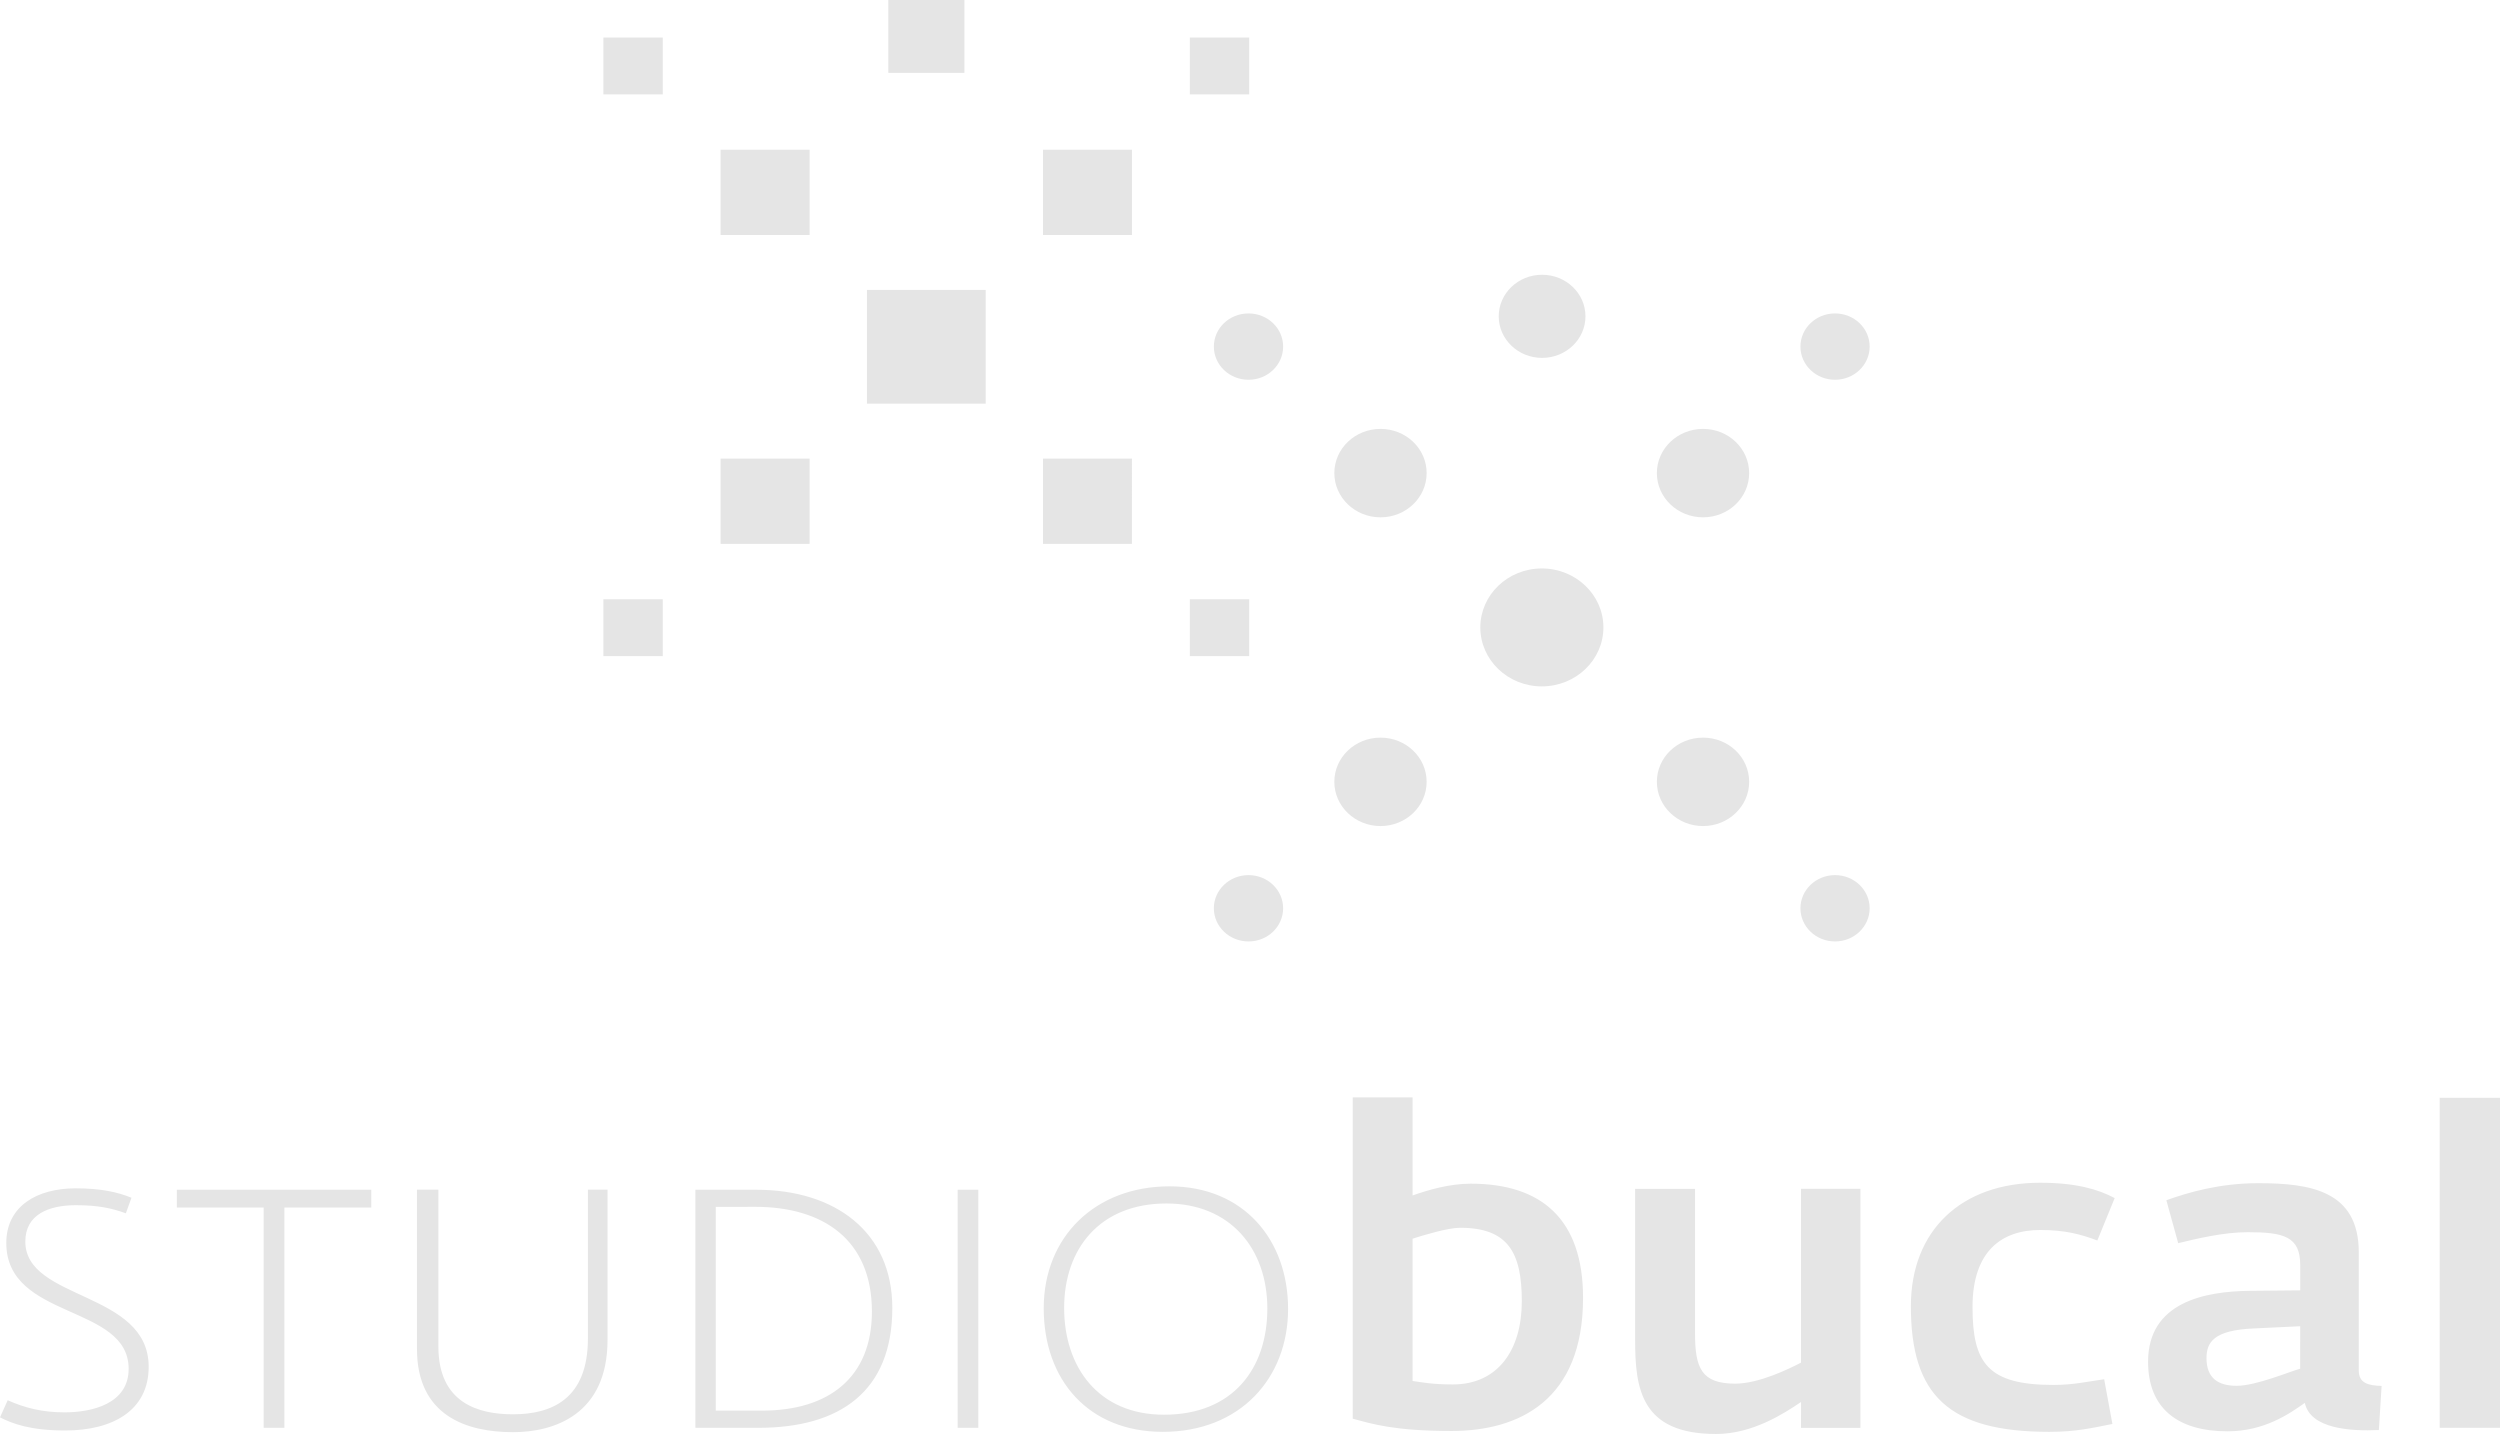 <svg xmlns="http://www.w3.org/2000/svg" xml:space="preserve" fill-rule="evenodd" clip-rule="evenodd" image-rendering="optimizeQuality" shape-rendering="geometricPrecision" text-rendering="geometricPrecision" viewBox="0 0 3334.8 1912.82"><path fill="#e5e5e5" d="M1007.26 1609.8c91.06-.01 155.8 44.11 155.8 139.73 0 88.12-57.76 132.13-146.42 132.13h-61.87v-271.77c17.5-.03 35-.09 52.49-.09m928.88 299.01c-76.25 0-106.07-9.46-131.69-16.43v-428.55h79.82v130.8c20.09-7.05 48.75-15.71 77.5-15.71 94.54 0 149.89 47.32 149.89 152.4 0 136.06-84.71 177.5-175.51 177.5zm11.51-271.06c-16.43 0-48.75 9.91-63.39 14.56v189.8c12.23 1.7 26.25 4.64 53.66 4.64 60.34 0 92.05-46.16 92.05-110.97 0-64.82-18.21-98.03-82.32-98.03m-391.76-32.41c-89.1 0-136.42 60.71-136.42 139.37 0 78.65 45.44 142.4 133.2 142.4 92.32 0 137.85-61.97 137.85-141.6 0-79.64-49.28-140.17-134.63-140.17M1314.83 386.76h-158.38v151.69h158.38zm2019.98 1077.61h-80.44v440.24h80.44zm-161.6 443.19c-38.39 1.78-91.42-1.78-98.75-36.24-20.62 14.64-54.27 37.94-103.03 37.94-67.04 0-106.07-30.99-106.07-92.86 0-79.37 75.55-94.01 136.44-94.54 0 0 55.52-.63 66.5-.63v-33.84c0-37.94-21.86-43.75-70.07-43.75-32.33 0-68.31 8.75-92.67 14.64l-15.81-57.23c29.19-10.53 71.25-22.77 122.49-22.77 69.46 0 134.19 9.91 134.19 92.23v157.76c0 16.87 12.85 19.91 30.44 20.45l-3.65 58.83zm-104.92-138.47-61.59 2.95c-54.74 2.23-63.4 19.19-63.4 39.73 0 26.25 15.26 36.79 40.17 36.79 26.25 0 71.34-19.29 84.73-22.77l.08-56.7zm-270.6-114.37c-21.96-8.21-42.67-14.01-76.23-14.01-51.18 0-90.28 28.03-90.28 102.76s20.19 103.93 107.95 103.93c27.42 0 45.71-4.64 67.67-7.59l10.98 59.64c-26.25 5.17-48.11 10.53-84.09 10.53-134.1 0-184.73-48.48-184.73-167.58 0-100.97 67.05-164.72 172.5-164.72 47.48 0 77.4 8.75 99.36 20.45l-23.13 56.6zm-395.24 215.43c-22.58 15.27-64.63 42.68-113.38 42.68-99.98 0-107.94-60.18-107.94-125.52v-201.42h79.91v192.76c0 46.07 8.48 67.04 53.56 67.04 31.71 0 71.96-19.82 87.78-28.03V1585.8h79.27v318.82h-79.27zm-851.29 39.82c-99.37 0-158.92-69.2-158.92-164.82s68.93-162.67 167.85-162.67 158.11 71.42 158.11 163.56-63.83 163.93-167.04 163.93m-273.74-5.36v-317.58h27.59v317.58zm-265.88 0h-83.92v-317.58h81.15c105.09 0 181.51 56.16 181.51 157.68 0 111.87-70.35 159.9-178.74 159.9m-327.3 5.8c-61.42 0-128.02-21.6-128.02-110.97v-212.48h28.57v209.36c0 75 53.03 90.26 99.45 90.26 51.61 0 100-20.26 100-101.15v-198.47h26.16v200.35c0 99.28-70.8 123.11-126.16 123.11zm-304.88-299.63v293.83h-27.68v-293.83h-115.8v-23.75h259.36v23.75zm-292.13 297.4c-46.87 0-70.35-9.01-87.23-17.5l10.27-22.86c23.03 10.27 45.98 16.16 76.07 16.16 36.07 0 85.27-11.25 85.27-58.03 0-86.69-163.2-65.08-163.2-167.94 0-49.02 40.8-72.85 92.41-72.85 33.74 0 56.25 5 74.55 12.59l-7.5 20.71c-18.74-6.79-37.05-10.81-66.6-10.81-36.6 0-67.49 12.59-67.49 48.48 0 79.1 164.55 65.61 164.55 167.13 0 58.38-48.3 84.9-111.07 84.9zm2314.42-696.64c0-24.37 20.61-44.19 46.16-44.19 25.53 0 46.16 19.82 46.16 44.19 0 24.38-20.63 44.28-46.16 44.28-25.55 0-46.16-19.82-46.16-44.28m-191.51-168.66c0-32.59 27.49-58.92 61.6-58.92 34.1 0 61.51 26.34 61.51 58.92 0 32.59-27.58 59.02-61.51 59.02-33.94 0-61.6-26.43-61.6-59.02m-498.54 168.66c0-24.37-20.62-44.19-46.16-44.19s-46.25 19.82-46.25 44.19c0 24.38 20.62 44.28 46.25 44.28 25.62 0 46.16-19.82 46.16-44.28m191.42-168.66c0-32.59-27.5-58.92-61.52-58.92s-61.6 26.34-61.6 58.92c0 32.59 27.59 59.02 61.6 59.02 34.02 0 61.52-26.43 61.52-59.02m498.63-580.58c0 24.46 20.61 44.28 46.16 44.28 25.53 0 46.16-19.82 46.16-44.28s-20.63-44.2-46.16-44.2c-25.55 0-46.16 19.82-46.16 44.2m-191.51 168.75c0 32.59 27.49 59.02 61.6 59.02 34.1 0 61.51-26.43 61.51-59.02s-27.58-58.93-61.51-58.93c-33.94 0-61.6 26.34-61.6 58.93M1711.6 462.3c0 24.46-20.62 44.28-46.16 44.28s-46.25-19.82-46.25-44.28 20.62-44.2 46.25-44.2c25.62 0 46.16 19.82 46.16 44.2m191.42 168.75c0 32.59-27.5 59.02-61.52 59.02s-61.6-26.43-61.6-59.02 27.59-58.93 61.6-58.93c34.02 0 61.52 26.34 61.52 58.93m211.86-209.1c0 30.63-25.9 55.44-57.85 55.44-31.96 0-57.86-24.82-57.86-55.44s25.9-55.44 57.86-55.44c31.94 0 57.85 24.82 57.85 55.44m23.93 414.97c0 43.39-36.78 78.66-82.14 78.66-45.35 0-82.04-35.27-82.04-78.66s36.7-78.65 82.04-78.65c45.36 0 82.14 35.26 82.14 78.65m-472.47-37.58h-79.18v75.89h79.18zm-156.42-187.58h-118.65V725.5h118.65zM884.07 50.1h-79.19v75.79h79.19zm195.87 149.63H961.2v113.75h118.74zm586.4-149.63h-79.18v75.79h79.18zm-156.42 149.63h-118.65v113.75h118.65zM884.07 799.34h-79.19v75.89h79.19zm195.87-187.58H961.2V725.5h118.74zM1286.45.01h-101.51v97.23h101.51z"/></svg>